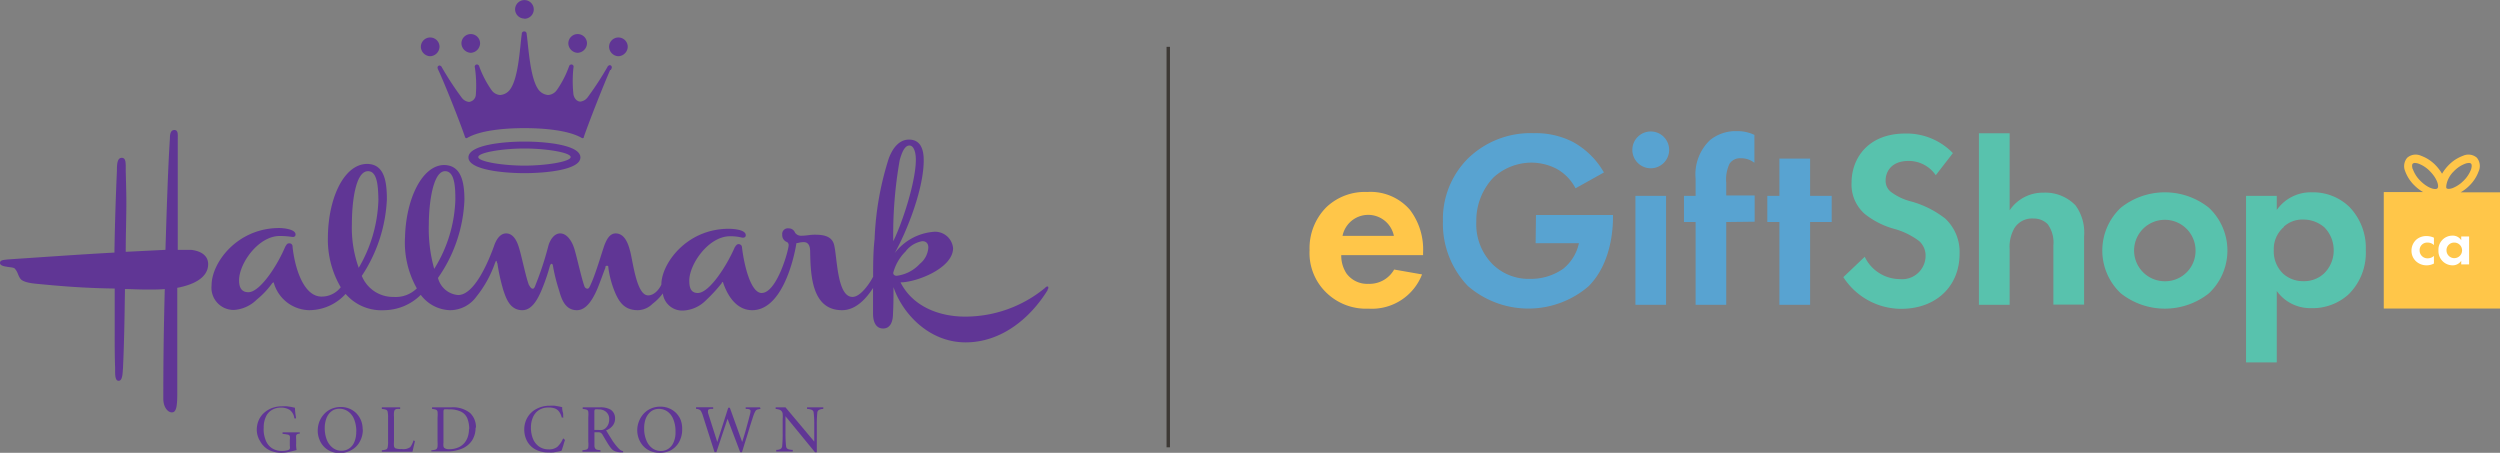 <svg xmlns="http://www.w3.org/2000/svg" viewBox="0 0 292.08 52.9"><rect x="0" y="0" width="292.08" height="52.9" fill="#808080" stroke="none"/><defs><style>.cls-1{fill:#3d3935;}.cls-2{fill:#ffc649;}.cls-3{fill:#58a3d1;}.cls-4{fill:#58c2ad;}.cls-5{fill:#fff;}.cls-6{fill:#603695;}</style></defs><g id="Layer_2" data-name="Layer 2"><g id="Layer_1-2" data-name="Layer 1"><rect class="cls-1" x="136.29" y="5.47" width="0.4" height="46.79"/><path class="cls-2" d="M287.48,22.47a4.62,4.62,0,0,0,1-.76,4.43,4.43,0,0,0,1.1-1.68,1.51,1.51,0,0,0-.21-1.61h0a1.51,1.51,0,0,0-1.61-.22,4.51,4.51,0,0,0-1.69,1.1,5.13,5.13,0,0,0-.76,1,5.13,5.13,0,0,0-.76-1,4.51,4.51,0,0,0-1.69-1.1,1.51,1.51,0,0,0-1.61.22h0A1.51,1.51,0,0,0,281,20a4.43,4.43,0,0,0,1.1,1.68,4.75,4.75,0,0,0,1,.76H278.5V36.05h13.58V22.47ZM286.7,20a3.58,3.58,0,0,1,1.33-.88,1.4,1.4,0,0,1,.41-.08.37.37,0,0,1,.26.08h0c.1.1.09.36,0,.67a3.64,3.64,0,0,1-.87,1.32,3.7,3.7,0,0,1-1.33.88c-.31.1-.57.1-.67,0S285.84,20.81,286.7,20Zm-4.81-.21c-.1-.31-.11-.57,0-.67h0a.37.37,0,0,1,.26-.08,1.4,1.4,0,0,1,.41.08,3.58,3.58,0,0,1,1.33.88c.86.86,1.1,1.77.88,2s-1.13,0-2-.88A3.64,3.64,0,0,1,281.89,19.74Z"/><path class="cls-2" d="M166.14,32.06a6.28,6.28,0,0,1-6.26,4A6.63,6.63,0,0,1,155,34.23a6.42,6.42,0,0,1-2-5,6.78,6.78,0,0,1,1.94-5,6.52,6.52,0,0,1,4.79-1.8,6.08,6.08,0,0,1,5,2.09,7.64,7.64,0,0,1,1.53,5v.29H156.7a3.8,3.8,0,0,0,.62,2.15,3,3,0,0,0,2.56,1.2,3.3,3.3,0,0,0,3-1.67Zm-3.29-4.5a3.06,3.06,0,0,0-6,0Z"/><path class="cls-3" d="M179.45,25.12h9v.23c0,1.33-.18,5.44-2.88,8.12a10.8,10.8,0,0,1-14.08-.06,10.52,10.52,0,0,1-2.91-7.56,10,10,0,0,1,2.88-7.29,10.46,10.46,0,0,1,7.73-3,9.54,9.54,0,0,1,4.53,1,9.31,9.31,0,0,1,3.67,3.59L184.07,22a5.45,5.45,0,0,0-2.29-2.32A6.51,6.51,0,0,0,179,19a6.6,6.6,0,0,0-4.52,1.74,7.3,7.3,0,0,0-2,5.17,6.63,6.63,0,0,0,1.94,5,6,6,0,0,0,4.35,1.67,6.56,6.56,0,0,0,3.85-1.17,5.25,5.25,0,0,0,1.85-3h-5.06Z"/><path class="cls-3" d="M192.86,15.36a2.15,2.15,0,1,1-2.15,2.15A2.15,2.15,0,0,1,192.86,15.36Zm1.79,7.52V35.61h-3.58V22.88Z"/><path class="cls-3" d="M201.68,25.94v9.67H198.1V25.94h-1.36V22.88h1.36v-2a5.54,5.54,0,0,1,1.67-4.5,4.76,4.76,0,0,1,3.15-1.06,4.61,4.61,0,0,1,2.05.44v3.26a2.5,2.5,0,0,0-1.61-.53,1.44,1.44,0,0,0-1.3.65,4.28,4.28,0,0,0-.38,2.21v1.49H205v3.06Z"/><path class="cls-3" d="M211.48,25.94v9.67h-3.59V25.94h-1.41V22.88h1.41V18.53h3.59v4.35H214v3.06Z"/><path class="cls-4" d="M226.16,20.47A3.84,3.84,0,0,0,223,18.8c-2.06,0-2.7,1.29-2.7,2.29a1.64,1.64,0,0,0,.61,1.32,6.53,6.53,0,0,0,2.35,1.12,11.45,11.45,0,0,1,4,2,5.34,5.34,0,0,1,1.68,4.12c0,3.82-2.77,6.43-6.82,6.43a8.06,8.06,0,0,1-6.76-3.7l2.5-2.38a4.58,4.58,0,0,0,4.11,2.61,2.74,2.74,0,0,0,3-2.7,2.27,2.27,0,0,0-.77-1.76,8.65,8.65,0,0,0-3-1.44A9.63,9.63,0,0,1,217.87,25a4.57,4.57,0,0,1-1.55-3.64c0-2.88,1.94-5.76,6.29-5.76a7.52,7.52,0,0,1,5.55,2.29Z"/><path class="cls-4" d="M231.2,15.57h3.59v9a4.67,4.67,0,0,1,3.94-2.06A4.89,4.89,0,0,1,242.49,24a5.38,5.38,0,0,1,1,3.59v8H239.9V28.67a3.65,3.65,0,0,0-.67-2.49,2.31,2.31,0,0,0-1.68-.65,2.42,2.42,0,0,0-2.2,1.12,4.36,4.36,0,0,0-.56,2.47v6.49H231.2Z"/><path class="cls-4" d="M258.07,24.27a6.86,6.86,0,0,1,0,10,8.29,8.29,0,0,1-10.29,0,6.86,6.86,0,0,1,0-10,8.25,8.25,0,0,1,10.29,0Zm-1.56,5a3.59,3.59,0,1,0-3.59,3.59A3.55,3.55,0,0,0,256.51,29.26Z"/><path class="cls-4" d="M266,42.34h-3.59V22.88H266v1.65a4.85,4.85,0,0,1,4.14-2.06,6.09,6.09,0,0,1,4.35,1.71,6.87,6.87,0,0,1,1.91,5.05,6.81,6.81,0,0,1-2,5.15A6.24,6.24,0,0,1,270,36,4.81,4.81,0,0,1,266,34Zm.85-15.84a3.39,3.39,0,0,0-1.2,2.73A3.61,3.61,0,0,0,266.77,32a3.48,3.48,0,0,0,2.35.85,3.4,3.4,0,0,0,2.41-.91,3.73,3.73,0,0,0,1.12-2.71,3.79,3.79,0,0,0-1.09-2.67,3.75,3.75,0,0,0-2.44-.91A3.23,3.23,0,0,0,266.8,26.5Z"/><path class="cls-5" d="M284.36,28.63a1.08,1.08,0,0,0-.75-.29.88.88,0,0,0-.92.92.91.91,0,0,0,.95.92,1.08,1.08,0,0,0,.72-.28v.89a1.86,1.86,0,0,1-.84.21,1.82,1.82,0,0,1-1.26-.48,1.66,1.66,0,0,1-.52-1.25A1.73,1.73,0,0,1,282.3,28a1.76,1.76,0,0,1,1.18-.42,2.07,2.07,0,0,1,.88.19Z"/><path class="cls-5" d="M287.55,27.63h.92v3.26h-.92v-.42a1.19,1.19,0,0,1-1,.53,1.66,1.66,0,0,1-1.66-1.74,1.63,1.63,0,0,1,1.61-1.73,1.17,1.17,0,0,1,1.05.53Zm-1.72,1.63a.91.91,0,1,0,.91-.92A.89.89,0,0,0,285.83,29.26Z"/><path class="cls-6" d="M107.74,28.18a3.11,3.11,0,0,0-1.95,1.21,5.44,5.44,0,0,0-1.43,2.48c0,.23.17.35.4.35a4.41,4.41,0,0,0,2.7-1.39,2.67,2.67,0,0,0,1-1.9c0-.46-.23-.75-.69-.75M106.25,17c-.51,0-.86.69-1.14,1.73a50,50,0,0,0-.75,9.45c1.09-2.19,2.64-7,2.64-9.51,0-1-.29-1.67-.75-1.67m-34-10.43a1.13,1.13,0,0,1-1.09-1.1,1.09,1.09,0,0,1,2.18,0,1.14,1.14,0,0,1-1.09,1.1m-4.76-.4a1.13,1.13,0,0,1-1.09-1.1,1.09,1.09,0,0,1,2.18,0,1.14,1.14,0,0,1-1.09,1.1m-6.26-4A1.09,1.09,0,0,1,60.18,1.1a1.09,1.09,0,1,1,2.18,0,1.09,1.09,0,0,1-1.09,1.09m0,15.16c-2.52,0-5.39.46-5.39,1s2.87,1,5.39,1,5.4-.46,5.4-1-2.87-1-5.4-1m0,2.88c-2.52,0-6.54-.4-6.54-1.84s4-1.85,6.54-1.85,6.54.4,6.54,1.85-4,1.84-6.54,1.84M55,6.17a1.14,1.14,0,0,1-1.09-1.1,1.09,1.09,0,0,1,2.18,0A1.14,1.14,0,0,1,55,6.17m16.29,2C70.57,9.8,68.9,14,68.21,16c0,.18-.17.18-.34.06-1.49-.81-4.13-1.09-6.6-1.09s-5.1.28-6.59,1.09c-.18.12-.29.12-.35-.06-.69-2-2.35-6.16-3.1-7.78a1.08,1.08,0,0,1-.11-.29.25.25,0,0,1,.23-.28.36.36,0,0,1,.28.23,36.89,36.89,0,0,0,2.3,3.51,1.24,1.24,0,0,0,.86.52.9.9,0,0,0,.8-.81,14.41,14.41,0,0,0-.11-3.22.26.26,0,0,1,.23-.35.29.29,0,0,1,.28.23,11.92,11.92,0,0,0,1.44,2.77,1.33,1.33,0,0,0,1,.57,1.57,1.57,0,0,0,1.15-.63c1-1.33,1.15-4.84,1.38-6.51a.27.27,0,0,1,.28-.29.28.28,0,0,1,.29.29c.23,1.67.4,5.18,1.38,6.51a1.55,1.55,0,0,0,1.14.63,1.35,1.35,0,0,0,1-.57,11.52,11.52,0,0,0,1.43-2.77.3.3,0,0,1,.29-.23.26.26,0,0,1,.23.35A14.37,14.37,0,0,0,67,11.06c.12.52.46.81.81.81a1.24,1.24,0,0,0,.86-.52,36.91,36.91,0,0,0,2.29-3.51.37.37,0,0,1,.29-.23.26.26,0,0,1,.23.28.89.89,0,0,1-.12.29M52,20c-1.44,0-1.9,3.86-1.9,6.22a17.39,17.39,0,0,0,.63,5.19,16.15,16.15,0,0,0,2.47-8.07c0-1.44-.06-3.34-1.2-3.34M50.26,6.57a1.13,1.13,0,0,1-1.09-1.1,1.09,1.09,0,0,1,2.18,0,1.14,1.14,0,0,1-1.09,1.1M43,20c-1.49,0-1.89,3.69-1.89,6.22a13.9,13.9,0,0,0,.8,5.07,16.53,16.53,0,0,0,2.3-7.95C44.18,21.9,44.12,20,43,20m79.4,13.89c-2.06,3.34-5.45,6.11-9.58,6.11-4.47,0-7.51-3.63-8.43-6.46,0,1,0,2.08-.06,3.11,0,.87-.28,1.73-1.15,1.73S102,37.57,102,36.65v-3c-.46.69-1.72,2.59-3.62,2.59-3.61,0-3.67-4.27-3.73-6.86,0-.69-.23-1.09-.74-1.09s-.58.11-.86.11c-.35,2.19-1.78,7.84-5.17,7.84-1.72,0-2.81-1.5-3.38-3.17a.21.21,0,0,0-.06-.12.12.12,0,0,0-.11.12,18.22,18.22,0,0,1-1.84,2,4,4,0,0,1-2.64,1.21,2.28,2.28,0,0,1-2.41-2,6.07,6.07,0,0,1-1.2,1.21,2.49,2.49,0,0,1-1.72.75c-1.61,0-2.24-1-2.76-2.31a11.4,11.4,0,0,1-.69-2.7c0-.12,0-.18-.17-.18s-.17.12-.17.23c-.23.58-.57,1.56-.92,2.42-.57,1.33-1.32,2.54-2.41,2.54-1.32,0-1.78-1.21-2.06-2.25a20.43,20.43,0,0,1-.75-3,.19.19,0,0,0-.17-.17c-.06,0-.12.12-.17.23a22.86,22.86,0,0,1-.92,2.71c-.52,1.27-1.21,2.48-2.3,2.48-1.43,0-1.89-1.33-2.23-2.36a22.78,22.78,0,0,1-.69-3.12c-.06-.05-.06-.23-.12-.28s-.11.17-.17.28a13.17,13.17,0,0,1-2.18,3.92,3.8,3.8,0,0,1-3.1,1.56,4.43,4.43,0,0,1-3.38-1.79,6.16,6.16,0,0,1-4.25,1.79,5.53,5.53,0,0,1-4.53-1.9,5.79,5.79,0,0,1-4.25,1.9A4.39,4.39,0,0,1,32,33.08C32,33,32,33,31.9,33l-.12.12A9.86,9.86,0,0,1,30,35a4.18,4.18,0,0,1-2.64,1.21,2.59,2.59,0,0,1-2.64-2.88c0-2.65,3-6.69,7.91-6.69.41,0,1.9.12,1.9.75a.27.27,0,0,1-.29.29h-.11a9.5,9.5,0,0,0-1.44-.11c-2.52,0-4.76,3.22-4.76,5.18,0,.75.23,1.39,1.09,1.39,1.32,0,3.33-3,4.3-5.31.18-.28.23-.4.46-.4a.36.36,0,0,1,.4.4c.23,2.25,1.21,5.82,3.39,5.82a2.82,2.82,0,0,0,2.24-1.09,11,11,0,0,1-1.5-5.94c.06-4.55,1.9-8.41,4.54-8.47,2,0,2.35,1.9,2.35,4.15a17.59,17.59,0,0,1-2.93,8.93A3.93,3.93,0,0,0,46,34.69a3.5,3.5,0,0,0,2.7-1,10.89,10.89,0,0,1-1.38-6c.12-4.49,2-8.35,4.53-8.41,2,0,2.41,1.9,2.41,4.09a17,17,0,0,1-3.09,9.1,2.65,2.65,0,0,0,2.35,2c1.89,0,3.5-3.8,4.19-5.7.22-.69.68-1.5,1.43-1.5s1.2.75,1.44,1.5c.34,1,.8,3.4,1.2,4.49.17.29.29.47.46.47s.23-.18.34-.47a36.82,36.82,0,0,0,1.49-4.55c.18-.63.64-1.44,1.38-1.44s1.32.81,1.61,1.67.86,3.52,1.2,4.44a.43.43,0,0,0,.35.35c.17,0,.23-.12.34-.35.63-1.33,1.21-3.4,1.66-4.72.23-.58.58-1.39,1.32-1.39,1,0,1.44,1.1,1.67,2,.34,1.15.74,5.24,2.12,5.24.8,0,1.38-.86,1.55-1.27,0-2.42,2.93-6.51,7.86-6.51.4,0,2,.06,2,.75,0,.18-.11.29-.34.29h-.06a5.66,5.66,0,0,0-1.43-.17c-2.53,0-4.77,3.28-4.77,5.18,0,.81.17,1.45,1,1.45,1.31,0,3.32-3.06,4.3-5.31.17-.28.29-.4.46-.4s.4.12.4.4c.29,2.37,1.09,5.31,2.29,5.31,1.78,0,3.16-5,3.16-5.59a.43.43,0,0,0-.17-.35.86.86,0,0,1-.58-.87.66.66,0,0,1,.75-.74.78.78,0,0,1,.75.51.85.85,0,0,0,.74.35c.57,0,1-.12,1.55-.12,1.09,0,2.06.18,2.29,1.27.35,1.56.35,6,2.13,6,1,0,2.12-1.78,2.41-2.36,0-1.21,0-3,.17-4.38a35.18,35.18,0,0,1,1.66-9.45c.52-1.38,1.32-2.19,2.36-2.19,1.43,0,1.72,1.27,1.72,2.42,0,3.4-2,8.36-3.39,10.84A6.37,6.37,0,0,1,109,27.09a2.11,2.11,0,0,1,2.35,1.9c0,2.36-4.3,4-6.14,4,1.49,2.94,4.7,4,7.52,4a14.65,14.65,0,0,0,9.35-3.34c.06-.06.17-.18.28-.18s.12.06.12.18a.47.47,0,0,1-.12.23M20.71,33.66V46.1c0,1.56-.17,2.08-.63,2.08s-1-.58-1-1.61c0-4.67.05-8.07.17-12.8-.57.06-1.32.06-2.07.06-1,0-1.95-.06-2.58-.06-.06,4.15-.11,6.69-.23,9.22-.05.64-.05,1.5-.51,1.5s-.41-.86-.41-1.5c-.05-1.32-.05-2.65-.05-4.21V33.71c-3.67-.05-6.43-.29-9.3-.57-.51-.06-1.43-.18-1.72-.58s-.28-.75-.63-1.15c-.11-.17-.52-.17-.86-.23S0,31.06,0,30.72s.4-.35.92-.41c3.44-.23,9.12-.63,12.45-.8.05-3.52.17-6.86.29-9.57,0-.81.05-1.5.57-1.5s.46.69.46,1.5l.06,2.48c.05,2.13-.06,4.61-.06,7l4.64-.23c.12-3.86.29-9.51.52-13,0-.46.06-1,.52-1s.4.52.4,1v13h1.55c1,.11,2,.57,2,1.67,0,2-2.7,2.59-3.62,2.77"/><path class="cls-6" d="M35.05,50.64a1.42,1.42,0,0,0-.33.09.23.23,0,0,0-.12.16,2.2,2.2,0,0,0,0,.42v.54a3.26,3.26,0,0,0,.05.73c-.41.11-.73.19-1,.24a3.84,3.84,0,0,1-.76.08,3.2,3.2,0,0,1-1.49-.34,2.49,2.49,0,0,1-1-1A2.54,2.54,0,0,1,30,50.24a2.75,2.75,0,0,1,.24-1.17,2.52,2.52,0,0,1,.66-.88,3,3,0,0,1,.94-.54,3.38,3.38,0,0,1,1.1-.18,5.3,5.3,0,0,1,.59,0l.48.07.45.1c0,.39.07.8.13,1.24l-.2,0a1.4,1.4,0,0,0-.56-1,1.89,1.89,0,0,0-1-.26,2,2,0,0,0-1.07.28,1.72,1.72,0,0,0-.7.8,2.91,2.91,0,0,0-.25,1.27A3.32,3.32,0,0,0,31,51.32a2,2,0,0,0,.71,1,2,2,0,0,0,1.22.36,2.23,2.23,0,0,0,.75-.1.35.35,0,0,0,.18-.15.91.91,0,0,0,0-.36v-.71a1.19,1.19,0,0,0,0-.41.29.29,0,0,0-.22-.17,4.52,4.52,0,0,0-.63-.09v-.18h2Z"/><path class="cls-6" d="M41.63,50.41A3.87,3.87,0,0,0,41.38,49a2,2,0,0,0-.7-.92A1.75,1.75,0,0,0,39,47.88a1.72,1.72,0,0,0-.55.44,2,2,0,0,0-.37.72,3.2,3.2,0,0,0-.14,1,3.66,3.66,0,0,0,.25,1.36,2.17,2.17,0,0,0,.7.93,1.65,1.65,0,0,0,1,.33,1.58,1.58,0,0,0,.88-.25,1.62,1.62,0,0,0,.62-.75,3,3,0,0,0,.23-1.22m.77-.29a2.87,2.87,0,0,1-.35,1.44,2.41,2.41,0,0,1-1,1,2.77,2.77,0,0,1-2.38.15,2.41,2.41,0,0,1-1.35-1.42,2.71,2.71,0,0,1-.19-1,3.09,3.09,0,0,1,.17-1,2.88,2.88,0,0,1,.53-.89,2.48,2.48,0,0,1,.85-.64,2.72,2.72,0,0,1,1.15-.24,2.67,2.67,0,0,1,1,.19,2.61,2.61,0,0,1,.81.54,2.66,2.66,0,0,1,.55.84,2.88,2.88,0,0,1,.19,1.08"/><path class="cls-6" d="M48.47,51.53c0,.08-.06.3-.14.64s-.12.54-.14.61H44.61V52.6a1.79,1.79,0,0,0,.5-.09.33.33,0,0,0,.18-.25,2.93,2.93,0,0,0,.05-.64V48.75a3.07,3.07,0,0,0-.05-.64.33.33,0,0,0-.18-.24,1.79,1.79,0,0,0-.5-.09v-.19h2.14v.19a2.66,2.66,0,0,0-.42,0,.53.53,0,0,0-.21.12.71.71,0,0,0-.09.27,3.51,3.51,0,0,0,0,.53v2.88a3.31,3.31,0,0,0,0,.54.41.41,0,0,0,.15.25,2,2,0,0,0,.75.09,1.38,1.38,0,0,0,1-.22,2.52,2.52,0,0,0,.38-.79Z"/><path class="cls-6" d="M54.82,50.16a3.45,3.45,0,0,0-.21-1.25,1.52,1.52,0,0,0-.76-.82,3,3,0,0,0-1.39-.26,2.37,2.37,0,0,0-.58,0s-.07.1-.07.23v3.66a2.07,2.07,0,0,0,0,.41.36.36,0,0,0,.11.21.88.88,0,0,0,.56.14,2.62,2.62,0,0,0,1.05-.2,1.94,1.94,0,0,0,.72-.52,2.11,2.11,0,0,0,.41-.75,2.86,2.86,0,0,0,.13-.89m.77-.2a2.71,2.71,0,0,1-.43,1.57,2.66,2.66,0,0,1-1.21.95,4.63,4.63,0,0,1-1.72.3H50.4V52.6a1.82,1.82,0,0,0,.43-.06.34.34,0,0,0,.2-.12.54.54,0,0,0,.09-.27,3.72,3.72,0,0,0,0-.53V48.75a3.26,3.26,0,0,0,0-.64.32.32,0,0,0-.17-.24,1.6,1.6,0,0,0-.47-.09v-.19h2.23a3.2,3.2,0,0,1,2.22.67,2.25,2.25,0,0,1,.5.74,2.42,2.42,0,0,1,.18,1"/><path class="cls-6" d="M66,51.39c0,.08-.05.19-.09.31s-.07.24-.1.35l-.11.33a1.36,1.36,0,0,1-.11.29l-.39.09-.55.1a3.74,3.74,0,0,1-.55,0,3.16,3.16,0,0,1-1.6-.38,2.41,2.41,0,0,1-.95-1,2.86,2.86,0,0,1-.3-1.28,2.76,2.76,0,0,1,.38-1.44,2.62,2.62,0,0,1,1.07-1,3.31,3.31,0,0,1,1.55-.36,5.46,5.46,0,0,1,.57,0l.5.09.36.08c0,.13,0,.33.08.6s0,.47.07.61l-.2,0a1.81,1.81,0,0,0-.33-.71,1.11,1.11,0,0,0-.5-.36,2.07,2.07,0,0,0-.7-.1,2,2,0,0,0-1.15.31,1.89,1.89,0,0,0-.69.84,3,3,0,0,0-.23,1.19,3.44,3.44,0,0,0,.25,1.34,2,2,0,0,0,.73.9,1.92,1.92,0,0,0,1.1.31,1.58,1.58,0,0,0,1-.29,2.74,2.74,0,0,0,.68-1Z"/><path class="cls-6" d="M71.17,49a1.06,1.06,0,0,0-.36-.88,1.24,1.24,0,0,0-.85-.29,1.37,1.37,0,0,0-.44,0s-.08.09-.08.21v2.19h.47a2,2,0,0,0,.45,0,1,1,0,0,0,.35-.17A1.31,1.31,0,0,0,71.17,49m1.63,3.7v.15h-.11a2.34,2.34,0,0,1-.72-.09,1.23,1.23,0,0,1-.44-.24,2.45,2.45,0,0,1-.33-.41c-.09-.13-.17-.25-.24-.37s-.17-.27-.29-.48-.22-.37-.28-.48a.58.58,0,0,0-.2-.21.56.56,0,0,0-.3-.07h-.44v1.12c0,.24,0,.41,0,.52a.57.57,0,0,0,.1.27.32.32,0,0,0,.2.13,2.21,2.21,0,0,0,.4.05v.19H68.05v-.19a1.54,1.54,0,0,0,.5-.08.33.33,0,0,0,.18-.25,3,3,0,0,0,0-.64V48.75a3.07,3.07,0,0,0,0-.64.3.3,0,0,0-.17-.24,1.68,1.68,0,0,0-.48-.09v-.19h2a2.36,2.36,0,0,1,1.26.27,1.18,1.18,0,0,1,.38.42,1.22,1.22,0,0,1,.14.61,1.31,1.31,0,0,1-.27.83,1.71,1.71,0,0,1-.78.56,2.7,2.7,0,0,1,.16.26l.19.31.19.3.17.28a6.86,6.86,0,0,0,.67.87,2.1,2.1,0,0,0,.27.26.86.86,0,0,0,.32.14"/><path class="cls-6" d="M78.92,50.41A3.67,3.67,0,0,0,78.67,49a2,2,0,0,0-.69-.92,1.73,1.73,0,0,0-1-.31,1.59,1.59,0,0,0-.66.14,1.53,1.53,0,0,0-.55.44,2,2,0,0,0-.38.72,3.21,3.21,0,0,0-.13,1,3.47,3.47,0,0,0,.25,1.36,2.07,2.07,0,0,0,.69.93,1.68,1.68,0,0,0,1,.33,1.55,1.55,0,0,0,.87-.25,1.62,1.62,0,0,0,.62-.75,2.8,2.8,0,0,0,.23-1.22m.78-.29a3,3,0,0,1-.35,1.44,2.47,2.47,0,0,1-1,1A2.73,2.73,0,0,1,77,52.9a2.69,2.69,0,0,1-1-.2,2.35,2.35,0,0,1-.82-.56,2.73,2.73,0,0,1-.54-.86,2.91,2.91,0,0,1-.19-1,2.93,2.93,0,0,1,.7-1.89,2.52,2.52,0,0,1,.86-.64,2.66,2.66,0,0,1,1.15-.24,2.62,2.62,0,0,1,1,.19A2.47,2.47,0,0,1,79.5,49a2.88,2.88,0,0,1,.2,1.08"/><path class="cls-6" d="M88.85,47.78a1.83,1.83,0,0,0-.4.08.45.45,0,0,0-.21.2,3.23,3.23,0,0,0-.23.54c-.05.13-.09.29-.15.46s-.13.42-.23.72l-.39,1.28c-.18.56-.36,1.15-.55,1.77h-.21L85,48.93h0l-1.3,3.89h-.22l-1.37-4.28a2.38,2.38,0,0,0-.21-.5.47.47,0,0,0-.21-.19,1,1,0,0,0-.37-.08v-.19h2v.19l-.25,0a.64.64,0,0,0-.27.07.16.16,0,0,0-.08.15,1,1,0,0,0,0,.25l1.08,3.4h0l1.28-4h.19l1.44,4h0c.11-.34.22-.7.34-1.1l.32-1.16c.1-.37.19-.7.26-1a1.61,1.61,0,0,0,.06-.34.19.19,0,0,0-.08-.18.47.47,0,0,0-.26-.08l-.23,0v-.19h1.68Z"/><path class="cls-6" d="M96.18,47.78a1,1,0,0,0-.49.11.39.39,0,0,0-.2.3,13.68,13.68,0,0,0-.06,1.52v3.13h-.21l-3.45-4.21h0v2a13.24,13.24,0,0,0,.07,1.52.44.44,0,0,0,.1.23.53.53,0,0,0,.26.13,1.61,1.61,0,0,0,.42.05v.19H90.69v-.19a1,1,0,0,0,.49-.1.42.42,0,0,0,.2-.31,13.81,13.81,0,0,0,.06-1.52V48.94a3.75,3.75,0,0,0,0-.61.53.53,0,0,0-.12-.28.58.58,0,0,0-.27-.19,2,2,0,0,0-.43-.08v-.19h1.15l3.36,4h0V49.71a11.45,11.45,0,0,0-.07-1.52.37.37,0,0,0-.21-.3,1.4,1.4,0,0,0-.56-.11v-.19h1.9Z"/></g></g></svg>